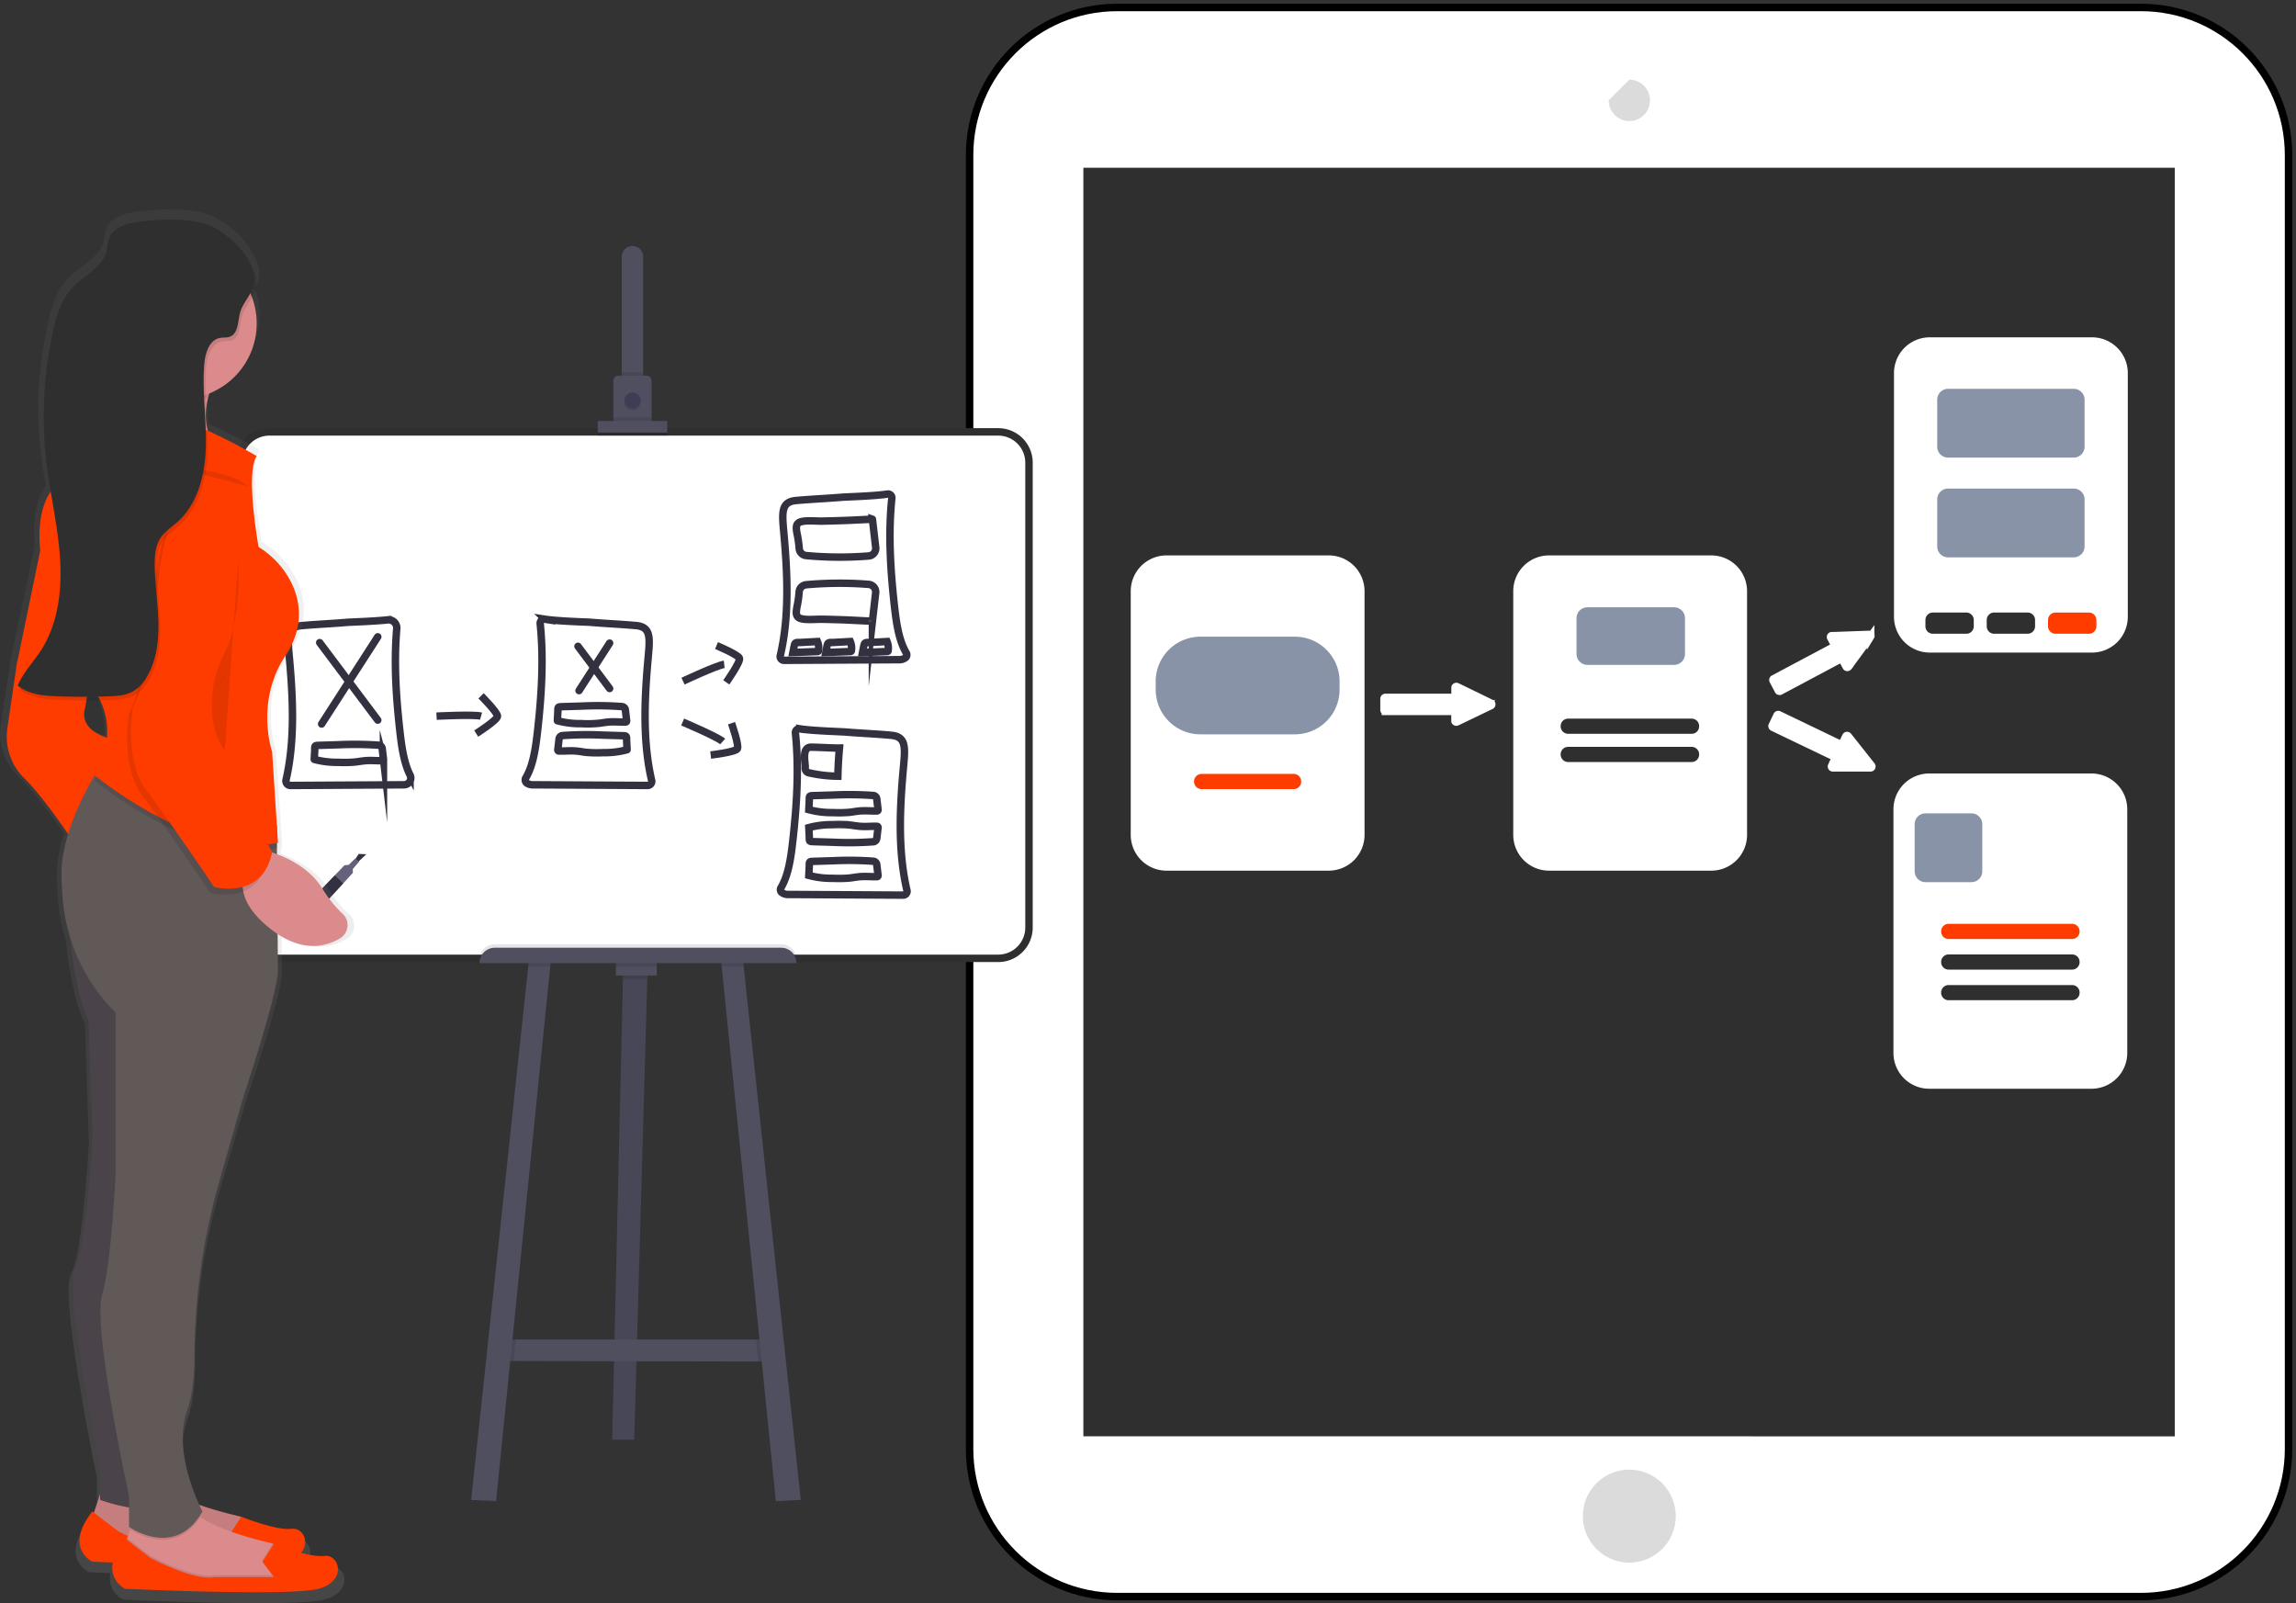 <svg xmlns="http://www.w3.org/2000/svg" width="308" height="215" viewBox="0 0 308 215"><rect x="0" y="0" width="308" height="215" fill="#333333" stroke="none"/><defs><linearGradient id="homxa" x1="709.43" x2="709.43" y1="215.02" y2="28.09" gradientUnits="userSpaceOnUse"><stop offset="0" stop-color="gray" stop-opacity=".25"/><stop offset=".54" stop-color="gray" stop-opacity=".12"/><stop offset="1" stop-color="gray" stop-opacity=".1"/></linearGradient></defs><g><g><g><g><path fill="#fff" d="M149.868 214.124c-10.935 0-19.8-8.865-19.8-19.8V20.8c0-10.935 8.865-19.8 19.8-19.8H287.2C298.135 1 307 9.865 307 20.8v173.524c0 10.935-8.865 19.8-19.8 19.8z"/><path fill="none" stroke="#000" stroke-miterlimit="20" d="M149.868 214.124c-10.935 0-19.8-8.865-19.8-19.8V20.8c0-10.935 8.865-19.8 19.8-19.8H287.2C298.135 1 307 9.865 307 20.8v173.524c0 10.935-8.865 19.8-19.8 19.8z"/></g><g><path fill="#2f2f2f" d="M145.33 192.63V22.494h146.407v170.138z"/></g><g><path fill="#dbdbdb" d="M212.335 203.333a6.23 6.23 0 1 1 12.461 0 6.23 6.23 0 0 1-12.46 0z"/></g><g><path fill="#dbdbdb" d="M218.566 16.404a2.943 2.943 0 1 1 2.944-2.943 2.95 2.95 0 0 1-2.944 2.943z"/></g><g><path fill="#fff" d="M218.566 10.346a3.098 3.098 0 0 1 3.098 3.115 3.115 3.115 0 1 1-3.098-3.115zm-2.77 3.115a2.771 2.771 0 1 0 2.77-2.771z"/></g><g><path fill="#fff" d="M156.484 116.267a4.3 4.3 0 0 1-4.3-4.3v-32.68a4.3 4.3 0 0 1 4.3-4.3h21.764a4.3 4.3 0 0 1 4.3 4.3v32.68a4.3 4.3 0 0 1-4.3 4.3z"/><path fill="none" stroke="#fff" stroke-miterlimit="20" d="M156.484 116.267a4.3 4.3 0 0 1-4.3-4.3v-32.68a4.3 4.3 0 0 1 4.3-4.3h21.764a4.3 4.3 0 0 1 4.3 4.3v32.68a4.3 4.3 0 0 1-4.3 4.3z"/></g><g opacity=".5"><path fill="#142850" d="M161.031 98.484a6 6 0 0 1-6-6v-1.097a6 6 0 0 1 6-6h12.67a6 6 0 0 1 6 6v1.097a6 6 0 0 1-6 6z"/></g><g><path fill="#ff3c00" d="M161.18 105.828a1 1 0 0 1-1-1v-.034a1 1 0 0 1 1-1h12.372a1 1 0 0 1 1 1v.034a1 1 0 0 1-1 1z"/></g><g><path fill="#fff" d="M207.797 116.267a4.3 4.3 0 0 1-4.3-4.3v-32.68a4.3 4.3 0 0 1 4.3-4.3h21.764a4.3 4.3 0 0 1 4.3 4.3v32.68a4.3 4.3 0 0 1-4.3 4.3z"/><path fill="none" stroke="#fff" stroke-miterlimit="20" d="M207.797 116.267a4.3 4.3 0 0 1-4.3-4.3v-32.68a4.3 4.3 0 0 1 4.3-4.3h21.764a4.3 4.3 0 0 1 4.3 4.3v32.68a4.3 4.3 0 0 1-4.3 4.3z"/></g><g opacity=".5"><path fill="#142850" d="M212.945 89.169a1.46 1.46 0 0 1-1.46-1.46v-4.804c0-.807.653-1.46 1.46-1.46h11.63c.806 0 1.46.653 1.46 1.46v4.804a1.46 1.46 0 0 1-1.46 1.46z"/></g><g><path fill="#2f2f2f" d="M210.357 98.413a1 1 0 0 1-1-1v-.034a1 1 0 0 1 1-1h16.575a1 1 0 0 1 1 1v.034a1 1 0 0 1-1 1z"/></g><g><path fill="#2f2f2f" d="M210.357 102.198a1 1 0 0 1-1-1v-.034a1 1 0 0 1 1-1h16.575a1 1 0 0 1 1 1v.034a1 1 0 0 1-1 1z"/></g><g><path fill="#fff" d="M258.872 87.019a4.3 4.3 0 0 1-4.3-4.3v-32.68a4.3 4.3 0 0 1 4.3-4.3h21.764a4.3 4.3 0 0 1 4.3 4.3v32.68a4.3 4.3 0 0 1-4.3 4.3z"/><path fill="none" stroke="#fff" stroke-miterlimit="20" d="M258.872 87.019a4.3 4.3 0 0 1-4.3-4.3v-32.68a4.3 4.3 0 0 1 4.3-4.3h21.764a4.3 4.3 0 0 1 4.3 4.3v32.68a4.3 4.3 0 0 1-4.3 4.3z"/></g><g opacity=".5"><path fill="#142850" d="M261.33 61.37a1.46 1.46 0 0 1-1.46-1.46v-6.305c0-.807.653-1.46 1.46-1.46h16.848c.806 0 1.46.653 1.46 1.46v6.305a1.46 1.46 0 0 1-1.46 1.46z"/></g><g opacity=".5"><path fill="#142850" d="M261.33 74.747a1.46 1.46 0 0 1-1.46-1.46v-6.305c0-.807.653-1.46 1.46-1.46h16.848c.806 0 1.46.653 1.46 1.46v6.305a1.46 1.46 0 0 1-1.46 1.46z"/></g><g><path fill="#2f2f2f" d="M259.289 84.995a1 1 0 0 1-1-1v-.846a1 1 0 0 1 1-1h4.485a1 1 0 0 1 1 1v.846a1 1 0 0 1-1 1z"/></g><g><path fill="#2f2f2f" d="M267.512 84.995a1 1 0 0 1-1-1v-.846a1 1 0 0 1 1-1h4.485a1 1 0 0 1 1 1v.846a1 1 0 0 1-1 1z"/></g><g><path fill="#ff3c00" d="M275.736 84.995a1 1 0 0 1-1-1v-.846a1 1 0 0 1 1-1h4.485a1 1 0 0 1 1 1v.846a1 1 0 0 1-1 1z"/></g><g><path fill="#fff" d="M258.799 145.515a4.3 4.3 0 0 1-4.3-4.3v-32.68a4.3 4.3 0 0 1 4.3-4.3h21.764a4.3 4.3 0 0 1 4.3 4.3v32.68a4.3 4.3 0 0 1-4.3 4.3z"/><path fill="none" stroke="#fff" stroke-miterlimit="20" d="M258.799 145.515a4.3 4.3 0 0 1-4.3-4.3v-32.68a4.3 4.3 0 0 1 4.3-4.3h21.764a4.3 4.3 0 0 1 4.3 4.3v32.68a4.3 4.3 0 0 1-4.3 4.3z"/></g><g opacity=".5"><path fill="#142850" d="M258.303 118.309a1.46 1.46 0 0 1-1.46-1.46v-6.306c0-.806.654-1.46 1.46-1.46h6.154c.807 0 1.46.654 1.46 1.46v6.306a1.46 1.46 0 0 1-1.46 1.46z"/></g><g><path fill="#ff3c00" d="M261.396 125.934a1 1 0 0 1-1-1v-.034a1 1 0 0 1 1-1h16.574a1 1 0 0 1 1 1v.034a1 1 0 0 1-1 1z"/></g><g><path fill="#2f2f2f" d="M261.396 130.039a1 1 0 0 1-1-1v-.035a1 1 0 0 1 1-1h16.574a1 1 0 0 1 1 1v.035a1 1 0 0 1-1 1z"/></g><g><path fill="#2f2f2f" d="M261.396 134.143a1 1 0 0 1-1-1v-.034a1 1 0 0 1 1-1h16.574a1 1 0 0 1 1 1v.034a1 1 0 0 1-1 1z"/></g><g><path fill="#fff" d="M200.008 94.63l-.465.224-3.766 1.811-.344.162a.186.186 0 0 1-.251-.1.204.204 0 0 1 0-.069v-1.07c0-.101-.082-.183-.183-.183h-9.152a.186.186 0 0 1-.186-.182v-1.511a.186.186 0 0 1 .186-.183h9.163a.186.186 0 0 0 .182-.186V92.25a.22.22 0 0 1 0-.07.186.186 0 0 1 .252-.096l.344.162 3.755 1.828.465.227a.182.182 0 0 1 0 .33z"/><path fill="none" stroke="#fff" stroke-miterlimit="20" d="M200.008 94.63v0l-.465.224v0l-3.766 1.811v0l-.344.162a.186.186 0 0 1-.251-.1.204.204 0 0 1 0-.069v-1.07c0-.101-.082-.183-.183-.183h-9.152a.186.186 0 0 1-.186-.182v-1.511a.186.186 0 0 1 .186-.183h9.163a.186.186 0 0 0 .182-.186V92.25a.22.22 0 0 1 0-.07.186.186 0 0 1 .252-.096l.344.162v0l3.755 1.828v0l.465.227a.182.182 0 0 1 0 .33z"/></g><g><path fill="#fff" d="M250.944 85.36l-.303.417-2.464 3.36-.217.3a.19.19 0 0 1-.269.03.166.166 0 0 1-.041-.055l-.503-.943a.19.19 0 0 0-.25-.08l-8.09 4.307a.183.183 0 0 1-.248-.076l-.71-1.339a.183.183 0 0 1 .077-.248l8.089-4.3a.182.182 0 0 0 .076-.247l-.513-.967a.12.12 0 0 1-.02-.066.18.18 0 0 1 .175-.203h.368l4.172-.151.516-.017a.183.183 0 0 1 .155.279z"/><path fill="none" stroke="#fff" stroke-miterlimit="20" d="M250.944 85.36v0l-.303.417v0l-2.464 3.36v0l-.217.3a.19.19 0 0 1-.269.03.166.166 0 0 1-.041-.055l-.503-.943a.19.19 0 0 0-.25-.08l-8.09 4.307a.183.183 0 0 1-.248-.076l-.71-1.339a.183.183 0 0 1 .077-.248l8.089-4.3a.182.182 0 0 0 .076-.247l-.513-.967a.12.12 0 0 1-.02-.066.18.18 0 0 1 .175-.203h.368v0l4.172-.151v0l.516-.017a.183.183 0 0 1 .155.279z"/></g><g><path fill="#fff" d="M250.917 102.981h-5.05a.182.182 0 0 1-.165-.261l.46-.967a.183.183 0 0 0-.085-.245l-8.262-3.965a.186.186 0 0 1-.086-.248l.654-1.36a.18.18 0 0 1 .245-.086l8.261 3.969a.19.19 0 0 0 .248-.086l.475-.988a.18.18 0 0 1 .306-.034l.231.285 2.592 3.277.32.406a.183.183 0 0 1-.144.303z"/><path fill="none" stroke="#fff" stroke-miterlimit="20" d="M250.917 102.981v0h-.513v0h-4.169v0h-.368a.182.182 0 0 1-.165-.261l.46-.967a.183.183 0 0 0-.085-.245l-8.262-3.965a.186.186 0 0 1-.086-.248l.654-1.36a.18.18 0 0 1 .245-.086l8.261 3.969a.19.19 0 0 0 .248-.086l.475-.988a.18.18 0 0 1 .306-.034l.231.285v0l2.592 3.277v0l.32.406a.183.183 0 0 1-.144.303z"/></g></g><g><path fill="#504f60" d="M86.861 130.095l-.027 1.008-1.756 61.985h-2.953l1.45-61.985.027-1.163z"/></g><g opacity=".1"><path d="M86.861 130.095l-.027 1.008-1.756 61.985h-2.953l1.45-61.985.027-1.163z"/></g><g><path fill="#504f60" d="M103.964 182.603l-2.21-.007-32.857-.069-1.748-.003.93-2.875h35.65z"/></g><g opacity=".1"><path d="M86.86 130.281l-.028 1.009h-3.26l.028-1.164z"/></g><g><path fill="#504f60" d="M82.63 130.827v-2.059h5.476v2.059z"/></g><g opacity=".1"><path d="M69.204 179.65l-.292 2.877-1.749-.003.93-2.875z"/></g><g><path fill="#504f60" d="M73.924 128.542l-.093.892-7.288 71.885-3.339-.155 7.68-71.73.086-.816z"/></g><g opacity=".1"><path d="M103.922 182.603l-2.21-.007-.3-2.947h2.276z"/></g><g><path fill="#504f60" d="M107.422 201.164l-3.342.155-7.287-71.885-.09-.892 2.95.076.086.816z"/></g><g><path fill="#fff" d="M48.062 128.526V57.922h73.633v70.604z"/></g><g><path fill="#fff" d="M36.144 128.526a4.13 4.13 0 0 1-4.13-4.13V62.052a4.13 4.13 0 0 1 4.13-4.13h97.762a4.13 4.13 0 0 1 4.13 4.13v62.344a4.13 4.13 0 0 1-4.13 4.13z"/><path fill="none" stroke="#2f2f2f" stroke-miterlimit="20" d="M36.144 128.526a4.13 4.13 0 0 1-4.13-4.13V62.052a4.13 4.13 0 0 1 4.13-4.13h97.762a4.13 4.13 0 0 1 4.13 4.13v62.344a4.13 4.13 0 0 1-4.13 4.13z"/></g><g><path fill="#504f60" d="M86.278 34.432v17.05h-2.87v-17.05a1.435 1.435 0 1 1 2.87 0z"/></g><g opacity=".1"><path d="M83.408 51.466v-1.552h2.874v1.552z"/></g><g><path fill="#504f60" d="M87.408 51.072v5.632h-5.125v-5.632c0-.38.308-.688.688-.688H86.7a.688.688 0 0 1 .71.688z"/></g><g opacity=".1"><path d="M83.755 53.945a1.088 1.088 0 1 1 2.176 0 1.088 1.088 0 0 1-2.176 0z"/></g><g><path fill="#3f3d56" d="M83.755 53.711a1.088 1.088 0 1 1 2.176 0 1.088 1.088 0 0 1-2.176 0z"/></g><g opacity=".1"><path d="M82.283 56.696v-.699h5.125v.7z"/></g><g opacity=".1"><path d="M80.185 58.48v-1.553h9.321v1.553z"/></g><g><path fill="#504f60" d="M80.185 58.013V56.46h9.321v1.553z"/></g><g opacity=".1"><path d="M66.373 126.621h38.41c1.14 0 2.064.925 2.064 2.066H64.315c0-1.138.92-2.062 2.058-2.065z"/></g><g opacity=".1"><path d="M70.96 128.808l2.954-.076-.093.892h-2.947z"/></g><g opacity=".1"><path d="M82.63 129.624v-.854h5.476v.854z"/></g><g opacity=".1"><path d="M99.743 129.624h-2.946l-.09-.892 2.95.076z"/></g><g><path fill="#504f60" d="M66.373 127.102h38.41c1.14 0 2.064.925 2.064 2.066H64.315c0-1.141.925-2.066 2.065-2.066z"/></g><g><path fill="#fff" d="M119.047 66.26a.513.513 0 0 1 .588.565c-.499 4.82-.179 9.755.362 14.564.251 2.2.592 4.527 1.566 6.158a.52.52 0 0 1-.069.64 1.377 1.377 0 0 1-.957.286l-15.363.086a.513.513 0 0 1-.502-.633c1.236-5.267.97-11.015.475-16.478-.245-2.688-.386-4.13 1.621-4.32 2.065-.186 4.13-.272 6.196-.444.496-.041 4.468-.158 6.083-.423z"/><path fill="none" stroke="#33313f" stroke-miterlimit="20" d="M119.047 66.26a.513.513 0 0 1 .588.565c-.499 4.82-.179 9.755.362 14.564.251 2.2.592 4.527 1.566 6.158a.52.52 0 0 1-.069.64 1.377 1.377 0 0 1-.957.286l-15.363.086a.513.513 0 0 1-.502-.633c1.236-5.267.97-11.015.475-16.478-.245-2.688-.386-4.13 1.621-4.32 2.065-.186 4.13-.272 6.196-.444.496-.041 4.468-.158 6.083-.423z"/></g><g><path fill="#fff" d="M107.291 97.746a.513.513 0 0 0-.588.565c.499 4.82.179 9.755-.365 14.564-.248 2.2-.589 4.527-1.563 6.162a.513.513 0 0 0 .069.637c.272.211.613.313.957.285l15.363.09a.52.52 0 0 0 .502-.637c-1.236-5.267-.97-11.015-.475-16.478.245-2.688.386-4.13-1.621-4.32-2.007-.19-4.13-.272-6.196-.444-.496-.041-4.468-.158-6.083-.424z"/><path fill="none" stroke="#33313f" stroke-miterlimit="20" d="M107.291 97.746a.513.513 0 0 0-.588.565c.499 4.82.179 9.755-.365 14.564-.248 2.2-.589 4.527-1.563 6.162a.513.513 0 0 0 .069.637c.272.211.613.313.957.285l15.363.09a.52.52 0 0 0 .502-.637c-1.236-5.267-.97-11.015-.475-16.478.245-2.688.386-4.13-1.621-4.32-2.007-.19-4.13-.272-6.196-.444-.496-.041-4.468-.158-6.083-.424z"/></g><g><path fill="none" stroke="#33313f" stroke-linecap="round" stroke-miterlimit="20" d="M111.802 106.622a45.563 45.563 0 0 1 5.357.065c.238.023.427.21.454.447l.169 1.408a.2.2 0 0 1-.042.183.189.189 0 0 1-.13.034c-.75.02-1.501-.065-2.248 0-.465.038-.926.128-1.377.18-.762.066-1.528.08-2.293.04a11.554 11.554 0 0 1-3.19-.392s.061-1.167.061-1.277c0-.544-.017-.592.544-.606z"/></g><g><path fill="none" stroke="#33313f" stroke-linecap="round" stroke-miterlimit="20" d="M111.802 112.96c1.786.084 3.574.061 5.357-.069a.506.506 0 0 0 .454-.447l.169-1.405a.206.206 0 0 0-.042-.186.189.189 0 0 0-.13-.034c-.75-.02-1.501.069-2.248 0-.465-.034-.926-.124-1.377-.175a15.917 15.917 0 0 0-2.293-.042 11.554 11.554 0 0 0-3.19.393s.061 1.163.061 1.277c0 .544-.017.588.544.605z"/></g><g><path fill="none" stroke="#33313f" stroke-linecap="round" stroke-miterlimit="20" d="M111.802 115.435a44.81 44.81 0 0 1 5.357.069c.238.022.427.21.454.447l.169 1.404a.207.207 0 0 1-.042.186.189.189 0 0 1-.13.035c-.75.02-1.501-.07-2.248 0-.465.034-.926.127-1.377.179-.762.066-1.529.078-2.293.038-1.076.02-2.15-.112-3.19-.39 0 0 .061-1.166.061-1.28 0-.544-.017-.588.544-.602z"/></g><g><path fill="#fff" d="M114.064 86.04c.157.378.21.791.151 1.197a.179.179 0 0 1-.024.093.186.186 0 0 1-.145.052l-3.27.127s.183-.964.207-1.033c.114-.392.4-.289.768-.31z"/><path fill="none" stroke="#33313f" stroke-linecap="round" stroke-miterlimit="20" d="M114.064 86.04c.157.378.21.791.151 1.197a.179.179 0 0 1-.024.093.186.186 0 0 1-.145.052l-3.27.127v0s.183-.964.207-1.033c.114-.392.4-.289.768-.31z"/></g><g><path fill="#fff" d="M118.995 86.04c.157.378.208.792.148 1.197a.177.177 0 0 1-.02.093.193.193 0 0 1-.145.052l-3.273.127s.185-.964.21-1.033c.11-.392.395-.289.767-.31z"/><path fill="none" stroke="#33313f" stroke-linecap="round" stroke-miterlimit="20" d="M118.995 86.04c.157.378.208.792.148 1.197a.177.177 0 0 1-.02.093.193.193 0 0 1-.145.052l-3.273.127v0s.185-.964.21-1.033c.11-.392.395-.289.767-.31z"/></g><g><path fill="none" stroke="#33313f" stroke-miterlimit="20" d="M117.033 69.639v0l.44 3.786a1.032 1.032 0 0 1-.939 1.14c-2.794.22-5.601.202-8.392-.056a1.033 1.033 0 0 1-.933-.984 14.684 14.684 0 0 0-.296-2.007c-.114-.688-.238-1.353.575-1.556.812-.203 1.924-.058 2.812-.076 1.065-.02 2.126-.05 3.184-.09.296 0 3.55-.175 3.55-.157z"/></g><g><path fill="none" stroke="#33313f" stroke-miterlimit="20" d="M117.033 83.299v0l.434-3.787a1.033 1.033 0 0 0-.94-1.14 49.51 49.51 0 0 0-8.392.052c-.514.05-.913.472-.933.988a14.703 14.703 0 0 1-.296 2.007c-.114.689-.237 1.353.575 1.556.812.203 1.924.059 2.812.076 1.064.02 2.124.048 3.184.09.303.01 3.556.185 3.556.158z"/></g><g><path fill="none" stroke="#33313f" stroke-linecap="round" stroke-miterlimit="20" d="M112.612 100.314a56.37 56.37 0 0 0-.217 3.786 17.924 17.924 0 0 1-3.756-.43.664.664 0 0 1-.616-.812c-.024-.785-.437-2.537.668-2.647.33-.035 3.917.165 3.92.103z"/></g><g><path fill="#fff" d="M52.01 83.132a1.098 1.098 0 0 1 1.212 1.194c-.396 4.582-.083 9.274.434 13.842.23 2.03.537 4.168 1.349 5.769a.902.902 0 0 1-.799 1.315l-15.242.09a.606.606 0 0 1-.595-.738c1.208-5.239.943-10.96.45-16.378-.247-2.688-.385-4.13 1.618-4.32 2.066-.182 4.131-.268 6.18-.444.436-.034 3.562-.13 5.393-.33z"/><path fill="none" stroke="#33313f" stroke-linecap="round" stroke-miterlimit="20" d="M52.01 83.132a1.098 1.098 0 0 1 1.212 1.194c-.396 4.582-.083 9.274.434 13.842.23 2.03.537 4.168 1.349 5.769a.902.902 0 0 1-.799 1.315v0l-15.242.09a.606.606 0 0 1-.595-.738c1.208-5.239.943-10.96.45-16.378-.247-2.688-.385-4.13 1.618-4.32 2.066-.182 4.131-.268 6.18-.444.436-.034 3.562-.13 5.393-.33z"/></g><g><path fill="#fff" d="M73.093 83.046a.547.547 0 0 0-.626.606c.492 4.795.172 9.724-.369 14.516-.248 2.2-.588 4.516-1.56 6.15a.544.544 0 0 0 .145.713c.26.165.567.243.875.22l15.321.09a.551.551 0 0 0 .534-.688c-1.222-5.257-.96-10.998-.465-16.437.244-2.688.386-4.13-1.618-4.32-2.065-.182-4.13-.269-6.196-.444-.506-.031-4.396-.145-6.041-.406z"/><path fill="none" stroke="#33313f" stroke-miterlimit="20" d="M73.093 83.046a.547.547 0 0 0-.626.606c.492 4.795.172 9.724-.369 14.516-.248 2.2-.588 4.516-1.56 6.15a.544.544 0 0 0 .145.713c.26.165.567.243.875.22l15.321.09a.551.551 0 0 0 .534-.688c-1.222-5.257-.96-10.998-.465-16.437.244-2.688.386-4.13-1.618-4.32-2.065-.182-4.13-.269-6.196-.444-.506-.031-4.396-.145-6.041-.406z"/></g><g><path fill="#fff" d="M42.885 86.183l7.793 10.395"/><path fill="none" stroke="#33313f" stroke-linecap="round" stroke-miterlimit="20" d="M42.885 86.183l7.793 10.395"/></g><g><path fill="#fff" d="M50.678 85.405l-7.535 11.693"/><path fill="none" stroke="#33313f" stroke-linecap="round" stroke-miterlimit="20" d="M50.678 85.405l-7.535 11.693"/></g><g><path fill="#fff" d="M77.534 86.676l4.244 5.663"/><path fill="none" stroke="#33313f" stroke-linecap="round" stroke-miterlimit="20" d="M77.534 86.676l4.244 5.663"/></g><g><path fill="#fff" d="M81.778 86.25l-4.103 6.371"/><path fill="none" stroke="#33313f" stroke-linecap="round" stroke-miterlimit="20" d="M81.778 86.25l-4.103 6.371"/></g><g><path fill="none" stroke="#33313f" stroke-linecap="round" stroke-miterlimit="20" d="M45.46 99.88a45.621 45.621 0 0 1 5.36.065c.236.025.424.21.453.447l.166 1.408a.217.217 0 0 1-.038.186.242.242 0 0 1-.13.035c-.751.02-1.505-.07-2.252 0-.465.034-.923.123-1.377.175-.762.067-1.528.081-2.293.041a11.508 11.508 0 0 1-3.187-.392c-.02 0 .062-1.164.062-1.277 0-.544-.02-.589.54-.606z"/></g><g><path fill="none" stroke="#33313f" stroke-linecap="round" stroke-miterlimit="20" d="M78.077 94.693a44.905 44.905 0 0 1 5.36.07c.238.022.427.209.454.447l.165 1.404a.217.217 0 0 1-.038.186.193.193 0 0 1-.13.034c-.751.02-1.505-.069-2.252 0-.465.035-.922.128-1.377.176-.762.069-1.528.082-2.292.041a11.552 11.552 0 0 1-3.191-.392c-.017 0 .062-1.164.062-1.277 0-.544-.018-.589.543-.606z"/></g><g><path fill="none" stroke="#33313f" stroke-linecap="round" stroke-miterlimit="20" d="M80.806 98.585a45.601 45.601 0 0 0-5.356.065.506.506 0 0 0-.454.448l-.159 1.404a.196.196 0 0 0 .038.186.19.19 0 0 0 .131.034c.75.021 1.501-.065 2.251 0 .465.035.923.128 1.377.18.763.065 1.529.079 2.293.04 1.077.02 2.15-.112 3.19-.392.018 0-.061-1.167-.061-1.277 0-.547.02-.592-.54-.606z"/></g><g><path fill="none" stroke="#33313f" stroke-miterlimit="20" d="M58.56 96.046s5.063-.258 5.972 0"/></g><g><path fill="none" stroke="#33313f" stroke-miterlimit="20" d="M64.531 93.32v0s2.207 2.206 2.207 2.726-2.857 2.337-2.857 2.337v0"/></g><g><path fill="none" stroke="#33313f" stroke-miterlimit="20" d="M91.623 91.35s4.589-2.148 5.528-2.252"/></g><g><path fill="none" stroke="#33313f" stroke-miterlimit="20" d="M96.12 86.578v0s2.874 1.211 3.07 1.69c.196.478-1.762 3.242-1.762 3.242v0"/></g><g><path fill="none" stroke="#33313f" stroke-miterlimit="20" d="M91.575 96.833s4.664 1.979 5.37 2.612"/></g><g><path fill="none" stroke="#33313f" stroke-miterlimit="20" d="M98.13 96.988v0s1.034 2.95.793 3.419c-.241.468-3.59.853-3.59.853v0"/></g><g><path fill="#fff" d="M109.655 86.04c.156.378.207.792.148 1.197a.177.177 0 0 1-.02.093.193.193 0 0 1-.145.052l-3.274.127s.186-.964.21-1.033c.11-.392.4-.289.768-.31z"/><path fill="none" stroke="#33313f" stroke-linecap="round" stroke-miterlimit="20" d="M109.655 86.04c.156.378.207.792.148 1.197a.177.177 0 0 1-.02.093.193.193 0 0 1-.145.052l-3.274.127v0s.186-.964.21-1.033c.11-.392.4-.289.768-.31z"/></g><g><path fill="#33313f" d="M47.99 115.642l1.156-1.078-1.032-.041-.54.83z"/></g><g><path fill="#65617d" d="M39.67 123.174l1.225-1.573.272-.282 3.752-3.931 1.277-1.336.6-.072.86-.854.506.444-.837.978.014.513-1.305 1.415-3.683 4-.237.254-1.48 1.37z"/></g><g><path fill="#33313f" d="M41.167 121.32l3.752-3.932 1.115 1.088-3.683 4z"/></g><g><path fill="url(#homxa)" d="M10.868 94.705c.093-.386.169-.806.234-1.25.634 0 1.27 0 1.904-.02a9.702 9.702 0 0 1 .957 5.164c-1.46-.45-3.642-1.556-3.095-3.877zm35.962 27.891a16.526 16.526 0 0 1-2.82-3.443c-1.652-2.576-4.413-3.967-6.306-4.66v-.836l.117-.024-.051-.778h.051l-.134-2.066v-.017l-.682-10.251s-2.426-6.835 1.887-13.14c4.313-6.305.268-12.351-3.787-14.717 0 0-1.886-9.986-.268-12.351a70.093 70.093 0 0 0-6.775-3.426 6.083 6.083 0 0 1-.1-.379c-.044-.93-.103-1.86-.154-2.79a10.151 10.151 0 0 1 .437-2.027 10.254 10.254 0 0 0 6.592-9.507 9.99 9.99 0 0 0-.64-3.526c.217-.358.383-.746.492-1.15.258-1.064-.035-2.2-.64-3.278-1.081-2.335-3.777-4.521-5.732-5.33-2.802-1.137-7.019-.868-9.938-.517-1.638.196-3.507.744-4.1 2.245-.216.55-.22 1.16-.371 1.722-.613 2.293-3.26 3.36-4.895 5.116-1.446 1.55-2.065 3.647-2.547 5.689a52.083 52.083 0 0 0-.947 17.853c.165 1.378.386 2.738.62 4.102-.985 1.377-1.873 3.811-1.467 8.04L1.436 88.39.091 97.325s-.81 3.678 2.41 6.832c2.065 2.01 4.56 5.41 6.099 7.61a18.065 18.065 0 0 0-.981 6.057c.034.936.086 1.842.151 2.703a23.877 23.877 0 0 0 1.033 5.385c.379 3.67 1.126 8.364 2.588 11.363l.537 16.029s-.808 14.717-2.41 17.606c-1.6 2.888 3.502 27.33 3.502 27.33v3.415l-.86 2.527-.218-.161c-4.041 4.993 0 6.831 0 6.831s1.102.052 2.86.12a3.223 3.223 0 0 0 1.722 3.561s22.901 1.05 26.946 0c4.045-1.05 2.964-4.73.805-4.476-.822.103-2.037-.114-3.225-.42 1.256-1.464.251-3.444-1.353-3.258-2.155.262-7.005-1.646-7.005-1.646l-.024.031a3.613 3.613 0 0 0-.475-.144 53.888 53.888 0 0 1-5.332-1.491c-1.033-2.214-3.442-8.164-1.721-12.778.778-2.087 1.033-4.862 1.033-7.555a85.765 85.765 0 0 1 3.548-23.986l3.233-11.019s4.581-13.405 4.85-17.083l-.017-5.35c3.786 2.41 6.798 1.687 8.719.56a2.066 2.066 0 0 0 .324-3.322z"/></g><g><path fill="#db8b8b" d="M13.43 200.382l-1.033 3.098 3.37 3.37 11.15 2.592 8.037-.778-.52-2.853a3.442 3.442 0 0 0-2.554-2.51c-3.305-.778-9.604-2.547-10.93-5.008z"/></g><g opacity=".1"><path d="M13.43 200.382l-1.033 3.098 3.37 3.37 11.15 2.592 8.037-.778-.52-2.853a3.442 3.442 0 0 0-2.554-2.51c-3.305-.778-9.604-2.547-10.93-5.008z"/></g><g><path fill="#ff3c00" d="M32.358 207.886l-1.556-2.065 1.556-2.41s4.665 1.883 6.74 1.625c2.076-.258 3.098 3.37-.778 4.406-3.876 1.036-25.927 0-25.927 0s-3.89-1.814 0-6.74l3.37 2.592s5.704 3.098 8.558 2.592z"/></g><g><path fill="#db8b8b" d="M39.356 212.296l-8.037.778-11.15-2.596-3.38-3.37.275-.822.386-1.157.378-1.132 7.518-2.066c.382.621.904 1.143 1.525 1.525 2.44 1.67 6.83 2.878 9.405 3.48.106.028.216.059.32.097a3.414 3.414 0 0 1 2.234 2.41z"/></g><g opacity=".1"><path d="M39.356 212.296l-8.037.778-11.15-2.596-3.38-3.37.275-.822 3.098 2.378s5.708 3.098 8.558 2.592h8.034l-1.556-2.065 1.398-2.158a3.415 3.415 0 0 1 2.234 2.41z"/></g><g><path fill="#ff3c00" d="M36.754 211.518l-1.556-2.066 1.556-2.41s4.668 1.884 6.74 1.626c2.072-.259 3.098 3.37-.775 4.41-3.872 1.039-25.93 0-25.93 0s-3.89-1.818 0-6.744l3.37 2.592s5.707 3.098 8.557 2.595z"/></g><g><path fill="#db8b8b" d="M30.283 61.494s-12.444 1.295-10.63-3.89c.508-1.47.64-3.044.382-4.578a12.705 12.705 0 0 0-2.196-5.273l11.666 1.814c-.7 1.168-1.231 2.429-1.58 3.745-1.391 5.504 2.358 8.182 2.358 8.182z"/></g><g><path fill="#35323e" d="M9.023 120.25s.258 11.15 2.85 16.595l.52 15.814s-.778 14.523-2.334 17.373c-1.556 2.85 3.37 26.966 3.37 26.966v4.148s8.296 3.098 10.63-.52l-2.334-30.852 1.033-42.78z"/></g><g opacity=".48"><path fill="#615858" d="M9.02 120.25s.258 11.15 2.85 16.595l.52 15.814s-.778 14.523-2.334 17.373c-1.556 2.85 3.37 26.966 3.37 26.966v4.148s8.296 3.098 10.63-.52l-2.334-30.852 1.032-42.78z"/></g><g><path fill="#ff3c00" d="M3.836 84.722L2.28 88.87.986 97.686a7.797 7.797 0 0 0 2.333 6.74c3.098 3.097 7.26 9.593 7.26 9.593l4.926-14.778s-4.926-.778-4.13-4.147c.794-3.37.516-9.594.516-9.594z"/></g><g opacity=".1"><path d="M26.882 203.45c-3.329 5.235-8.503 2.268-9.422 1.68l.379-1.133 7.518-2.066a4.647 4.647 0 0 0 1.525 1.518z"/></g><g><path fill="#615858" d="M37.284 130.363c-.261 3.628-4.667 16.867-4.667 16.867l-3.099 10.881a86.5 86.5 0 0 0-3.435 23.656c0 2.654-.244 5.393-.991 7.452-2.066 5.704 2.065 13.483 2.065 13.483-3.628 6.482-9.852 2.066-9.852 2.066v-4.131s-4.912-22.568-3.614-26.974c1.298-4.406 1.817-16.337 1.817-16.337V135.81a24.405 24.405 0 0 1-7.115-15.49 67.831 67.831 0 0 1-.144-2.668c-.21-5.852 3.786-12.709 5.349-15.146.379-.592.613-.923.613-.923l22.887 9.081.052.02v2.848z"/></g><g opacity=".1"><path d="M29.505 49.574a14.566 14.566 0 0 0-1.58 3.745c-2.56.976-5.407.873-7.89-.286a12.705 12.705 0 0 0-2.196-5.273z"/></g><g><path fill="#db8b8b" d="M14.207 43.372c0-5.586 4.528-10.114 10.114-10.114 5.585 0 10.113 4.528 10.113 10.114 0 5.585-4.528 10.113-10.113 10.113-5.586 0-10.114-4.528-10.114-10.113z"/></g><g opacity=".1"><path d="M37.284 113.744l-.113.02C26.3 116 12.658 104.671 12.658 104.671c.367-.616.683-1.262.943-1.93.38-.593.613-.923.613-.923l22.884 9.08.059.906z"/></g><g><path fill="#ff3c00" d="M34.43 61.165s-14.519-8.816-19.187-5.188l-6.481 8.296s-4.148 1.298-3.37 9.594L2.294 88.906l9.332 2.334s5.445 5.184 1.032 12.705c0 0 13.742 11.408 24.633 9.074l-.785-12.175S34.172 94.1 38.32 87.88c4.148-6.22.258-12.186-3.628-14.52-.003-.01-1.817-9.865-.261-12.195z"/></g><g><path fill="#db8b8b" d="M35.208 113.973s5.446 1.033 8.038 5.188a16.128 16.128 0 0 0 2.716 3.39 2.066 2.066 0 0 1-.323 3.277c-2.066 1.24-5.412 2-9.639-1.483-7.273-5.962-.792-10.372-.792-10.372z"/></g><g opacity=".1"><path d="M27.17 66.053s-5.183-.52-6.48 12.963C19.39 92.5 17.32 95.608 17.32 95.608s-1.299 7.002 1.813 11.15c3.112 4.148 9.074 12.994 9.074 12.994s6.485 1.818 7.78-4.668l-8.038-15.035s-1.295-5.188 1.814-8.816c3.108-3.628 5.445-27.762-2.592-25.18z"/></g><g><path fill="#ff3c00" d="M27.69 65.29s-5.187-.519-6.481 12.964c-1.294 13.484-3.37 16.592-3.37 16.592s-1.298 7.009 1.814 11.14c3.112 4.13 9.074 12.963 9.074 12.963s6.481 1.817 7.78-4.664l-8.038-15.04s-1.298-5.187 1.814-8.815c3.111-3.628 5.438-27.735-2.592-25.14z"/></g><g opacity=".1"><path d="M31.97 75.02s.516 8.037-1.818 12.447c-2.334 4.41-2.334 10.11 0 13.222"/></g><g opacity=".1"><path d="M33.264 65.232s-2.066-2.065-8.038-2.333c-5.972-.269-8.554-2.066-8.554-2.066"/></g><g opacity=".1"><path d="M18.854 30.258c-1.576.193-3.377.733-3.945 2.217-.21.543-.213 1.142-.361 1.72-.589 2.266-3.136 3.32-4.709 5.05-1.377 1.529-2 3.598-2.45 5.611a52.71 52.71 0 0 0-.927 17.604c.506 4.3 1.539 8.53 1.831 12.85.293 4.32-.24 8.864-2.602 12.492-1.033 1.563-2.354 2.933-3.074 4.65 1.487 1.205 3.539 1.377 5.453 1.443 2.23.076 4.46.076 6.691 0 1.17-.041 2.393-.117 3.401-.71a5.27 5.27 0 0 0 1.787-1.913c1.274-2.165 1.597-4.768 1.542-7.28-.055-2.513-.45-5.009-.5-7.522-.023-1.377.084-2.823.872-3.945.568-.809 1.432-1.352 2.172-2.01 2.778-2.458 3.728-6.403 3.82-10.11.094-3.707-.516-7.421-.202-11.115.12-1.45.66-3.184 2.086-3.466.447-.09.926 0 1.353-.172 1.142-.438 1.032-2.049 1.356-3.226.368-1.325 1.497-2.347 1.814-3.683.747-3.136-3.246-6.885-5.852-7.972-2.702-1.13-6.76-.857-9.556-.513z"/></g><g><path fill="#2f2f2f" d="M18.582 29.743c-1.576.193-3.376.733-3.944 2.213a15.838 15.838 0 0 0-.345 1.722c-.588 2.265-3.139 3.318-4.712 5.053-1.377 1.525-2 3.594-2.451 5.61a52.779 52.779 0 0 0-.909 17.615c.506 4.3 1.539 8.533 1.828 12.85.29 4.316-.237 8.864-2.599 12.492-1.033 1.563-2.354 2.933-3.074 4.65 1.487 1.208 3.539 1.377 5.453 1.442 2.23.076 4.46.076 6.692 0 1.17-.04 2.392-.113 3.4-.709a5.208 5.208 0 0 0 1.784-1.914c1.277-2.165 1.597-4.767 1.545-7.28-.052-2.513-.454-5.008-.499-7.521-.024-1.377.083-2.823.867-3.942.572-.812 1.436-1.356 2.176-2.01 2.774-2.461 3.728-6.406 3.82-10.113.094-3.708-.519-7.422-.206-11.115.124-1.446.665-3.184 2.086-3.463.451-.09.93 0 1.357-.176 1.142-.437 1.032-2.044 1.356-3.225.365-1.325 1.494-2.344 1.814-3.68.747-3.14-3.246-6.885-5.852-7.976-2.723-1.136-6.778-.87-9.587-.523z"/></g></g></g></svg>